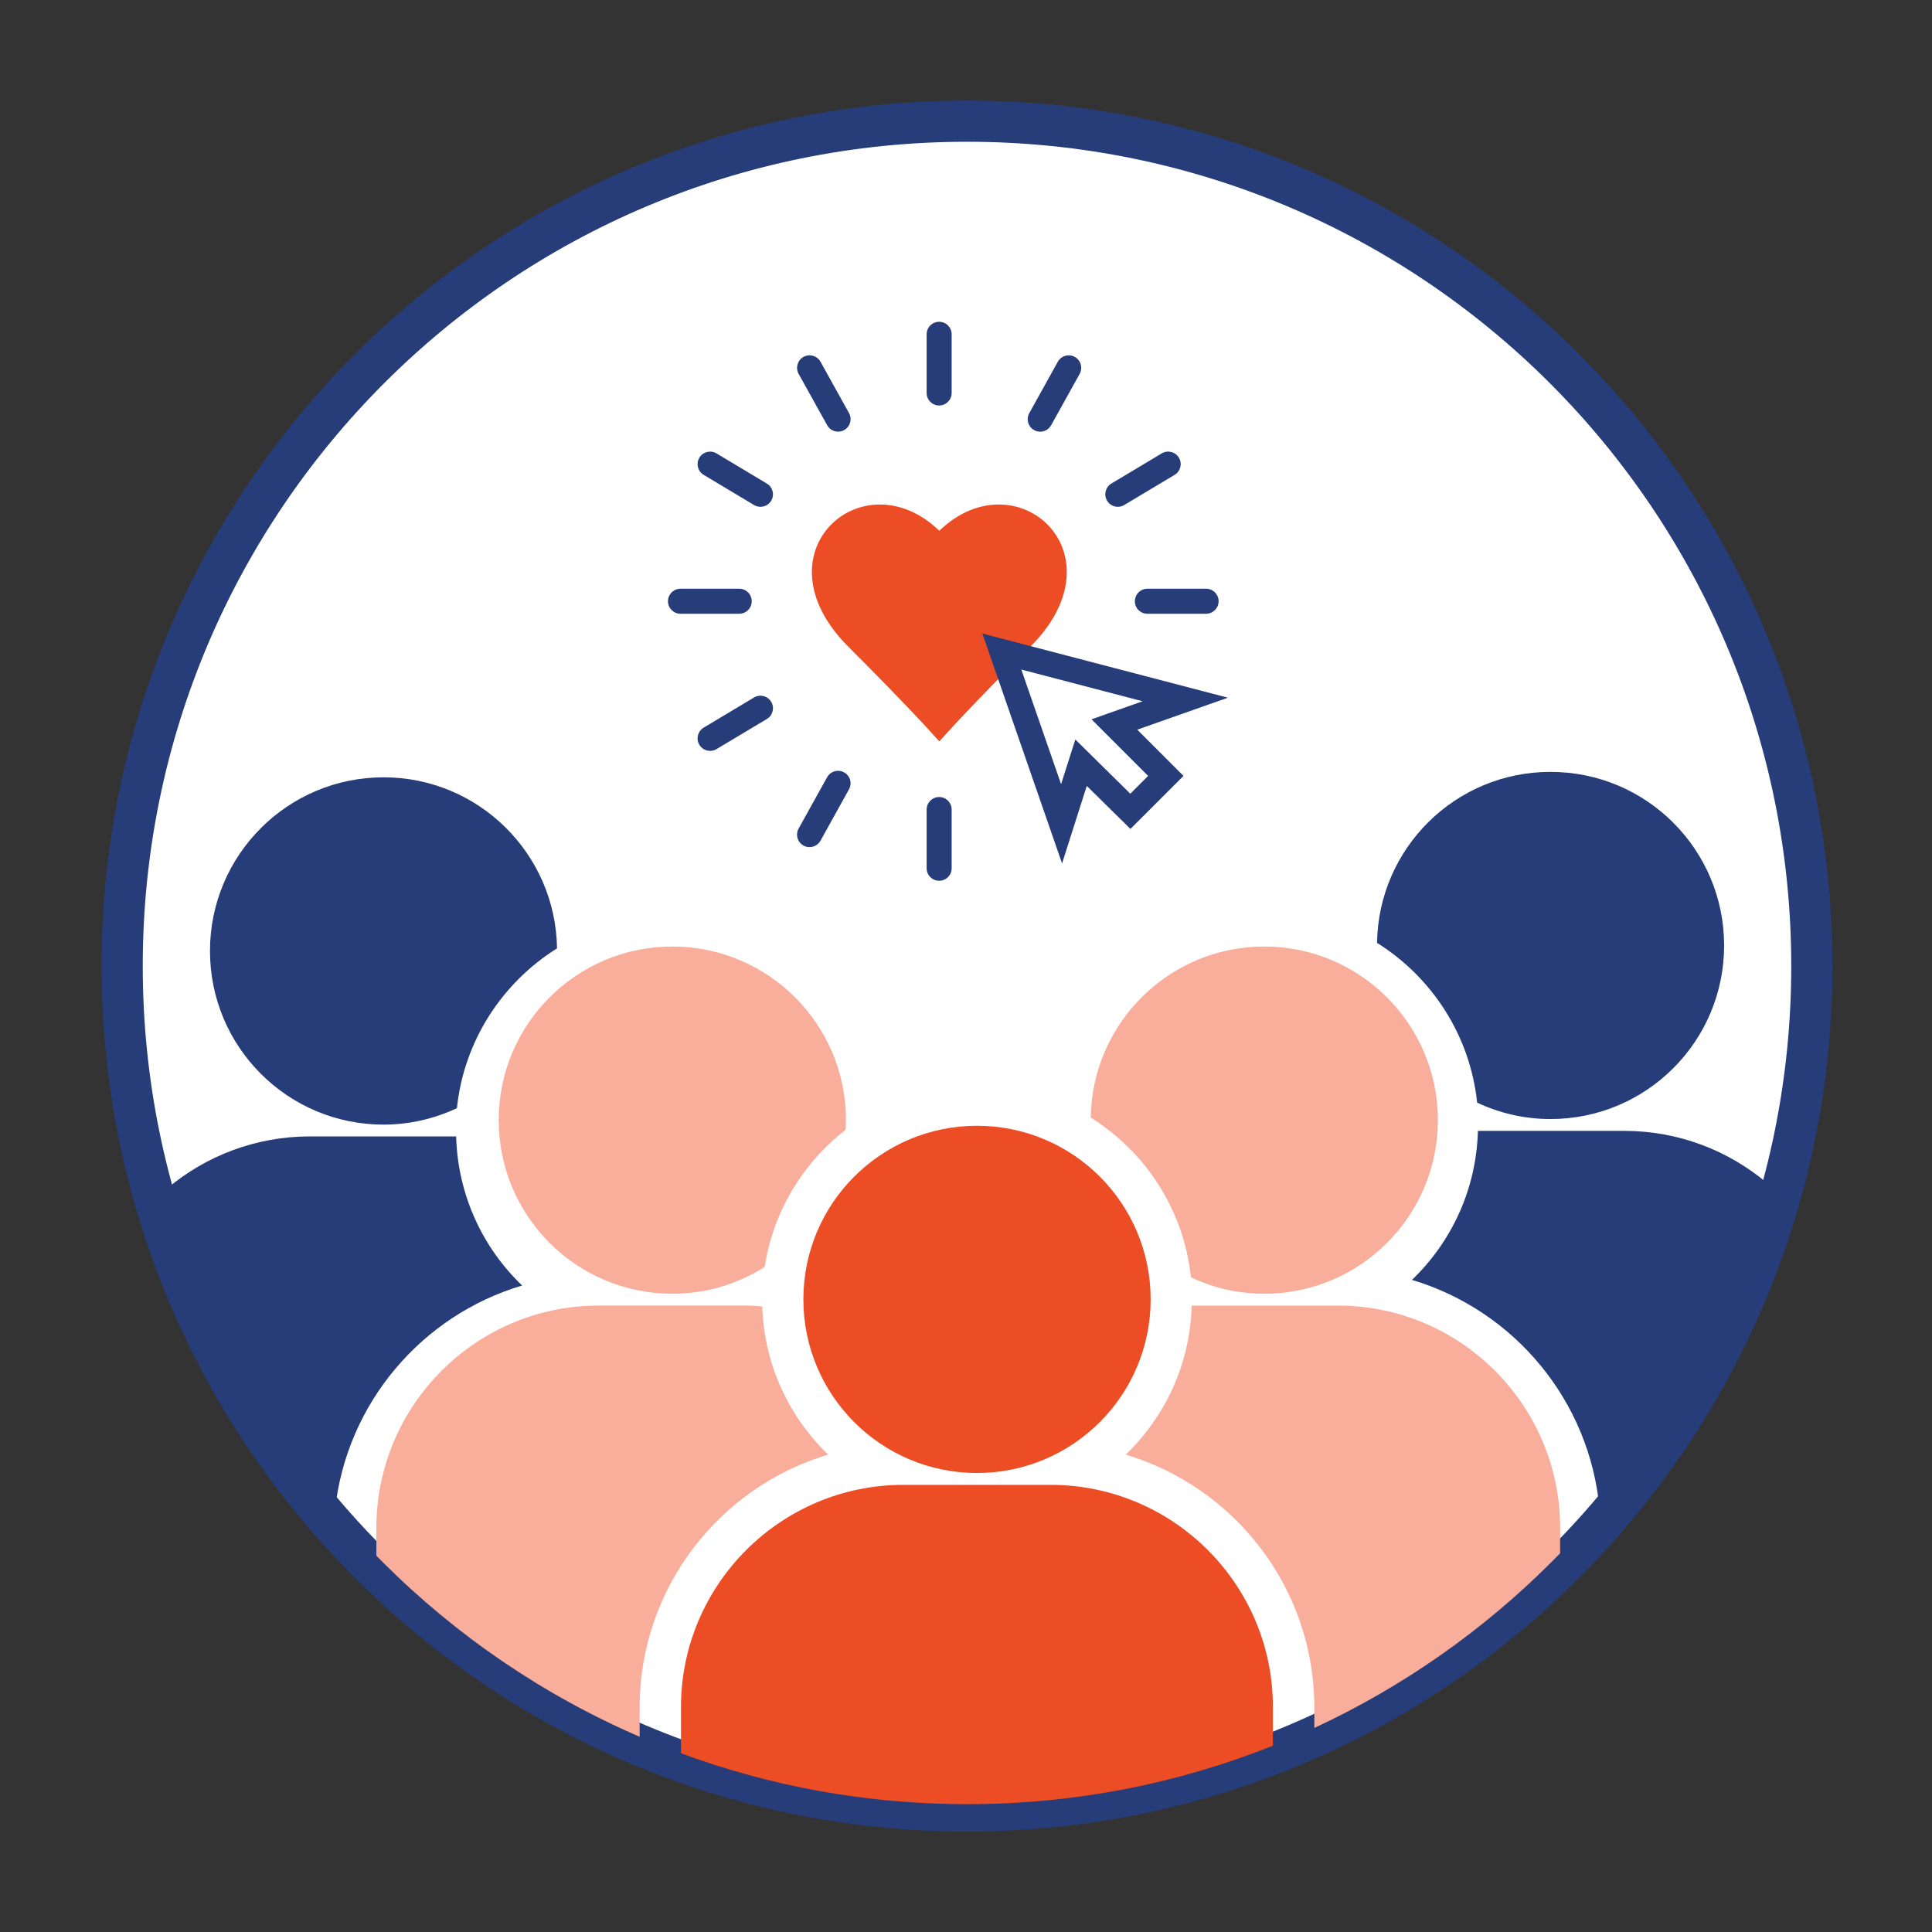 <?xml version="1.0" encoding="utf-8"?>
<!-- Generator: Adobe Illustrator 16.0.0, SVG Export Plug-In . SVG Version: 6.00 Build 0)  -->
<!DOCTYPE svg PUBLIC "-//W3C//DTD SVG 1.1//EN" "http://www.w3.org/Graphics/SVG/1.1/DTD/svg11.dtd">
<svg version="1.1" id="Layer_1" xmlns="http://www.w3.org/2000/svg" xmlns:xlink="http://www.w3.org/1999/xlink" x="0px" y="0px"
	 width="80px" height="80px" viewBox="0 0 80 80" enable-background="new 0 0 80 80" xml:space="preserve">
<rect x="0" y="0" width="80" height="80" fill="#333333" stroke="none"/>
<g id="Layer_x0020_1">
	<rect x="-9.843" y="-9.884" fill="none" width="99.769" height="99.769"/>
	<rect x="2.628" y="2.587" fill="none" width="74.827" height="74.827"/>
	<rect x="2.628" y="2.587" fill="none" width="74.827" height="74.827"/>
	<rect x="2.628" y="2.587" fill="none" width="74.827" height="74.827"/>
	<g id="_347537984">
		<path id="_347539640" fill="#263D7A" d="M65.383,14.66C58.896,8.175,49.938,4.164,40.041,4.164
			c-9.896,0-18.855,4.011-25.34,10.496C8.216,21.144,4.205,30.104,4.205,40.001c0,9.896,4.011,18.854,10.496,25.339
			c6.485,6.485,15.445,10.498,25.34,10.498c9.897,0,18.856-4.013,25.342-10.498c6.482-6.484,10.494-15.442,10.494-25.339
			C75.877,30.104,71.865,21.144,65.383,14.66L65.383,14.66z"/>
		<path id="_347539496" fill="#FFFFFF" d="M64.176,15.866C58,9.69,49.467,5.87,40.041,5.87c-9.425,0-17.957,3.82-24.133,9.996
			c-6.176,6.176-9.997,14.708-9.997,24.135c0,9.425,3.821,17.957,9.997,24.133c6.176,6.177,14.709,9.997,24.133,9.997
			c9.426,0,17.959-3.82,24.135-9.997c6.176-6.176,9.996-14.708,9.996-24.133C74.172,30.575,70.352,22.042,64.176,15.866z"/>
		<g>
			<path id="_347539352" fill="#263D7A" d="M21.621,53.23c-1.637-1.566-2.667-3.75-2.733-6.174h-6.055
				c-2.239,0-4.293,0.803-5.889,2.136c1.305,4.981,3.706,9.52,6.928,13.342C14.342,58.107,17.468,54.462,21.621,53.23L21.621,53.23z
				"/>
			<path id="_347539208" fill="#263D7A" d="M15.882,46.568c1.089,0,2.116-0.25,3.038-0.681c0.291-2.792,1.88-5.199,4.146-6.618
				c-0.059-3.92-3.25-7.082-7.184-7.082c-3.971,0-7.187,3.22-7.187,7.191C8.695,43.35,11.911,46.568,15.882,46.568L15.882,46.568z"
				/>
			<path id="_347539064" fill="#EC4D25" d="M43.506,61.485h-6.102c-5.074,0-9.206,4.131-9.206,9.204v1.911
				c3.69,1.363,7.681,2.107,11.845,2.107c4.475,0,8.747-0.859,12.665-2.421v-1.598C52.711,65.613,48.58,61.485,43.506,61.485
				L43.506,61.485z"/>
			<path id="_347538920" fill="#F9AD9B" d="M34.295,60.232c-1.626-1.561-2.655-3.728-2.732-6.135
				c-0.222-0.018-0.446-0.036-0.675-0.036H24.79c-5.075,0-9.205,4.131-9.205,9.206v1.151l0.263,0.267
				c3.036,3.035,6.639,5.502,10.638,7.23v-1.214C26.485,65.762,29.784,61.575,34.295,60.232L34.295,60.232z"/>
			<path id="_347538776" fill="#263D7A" d="M67.254,46.827h-6.057c-0.064,2.425-1.1,4.608-2.732,6.171
				c4.217,1.256,7.375,4.994,7.77,9.512c3.252-3.864,5.664-8.459,6.957-13.504C71.588,47.647,69.514,46.827,67.254,46.827
				L67.254,46.827z"/>
			<path id="_347538632" fill="#F9AD9B" d="M55.4,54.062h-6.055c-0.064,2.421-1.1,4.603-2.732,6.171
				c4.508,1.344,7.811,5.525,7.811,10.47v0.847c3.67-1.703,6.988-4.038,9.813-6.863c0.123-0.121,0.244-0.246,0.365-0.369v-1.049
				C64.602,58.192,60.475,54.062,55.4,54.062L55.4,54.062z"/>
			<path id="_347538488" fill="#EC4D25" d="M47.646,53.803c0,3.972-3.219,7.191-7.191,7.191c-3.971,0-7.189-3.22-7.189-7.191
				c0-3.971,3.219-7.187,7.189-7.187C44.428,46.616,47.646,49.832,47.646,53.803z"/>
			<path id="_347538344" fill="#263D7A" d="M57.02,39.042c2.266,1.419,3.854,3.826,4.145,6.616c0.922,0.433,1.951,0.679,3.039,0.679
				c3.971,0,7.188-3.217,7.188-7.187c0-3.971-3.217-7.188-7.188-7.188C60.268,31.959,57.078,35.121,57.02,39.042L57.02,39.042z"/>
			<path id="_347538200" fill="#F9AD9B" d="M27.843,39.194c-3.975,0-7.192,3.22-7.192,7.189c0,3.969,3.217,7.188,7.192,7.188
				c1.404,0,2.711-0.41,3.822-1.11c0.352-2.297,1.582-4.306,3.344-5.673c0.007-0.134,0.021-0.269,0.021-0.404
				C35.03,42.414,31.809,39.194,27.843,39.194L27.843,39.194z"/>
			<path id="_347538080" fill="#F9AD9B" d="M52.35,53.571c3.969,0,7.189-3.215,7.189-7.188c0-3.97-3.221-7.189-7.189-7.189
				c-3.934,0-7.123,3.161-7.186,7.081c2.27,1.42,3.859,3.827,4.15,6.617C50.234,53.325,51.262,53.571,52.35,53.571L52.35,53.571z"/>
		</g>
	</g>
	<g>
		<g>
			<path fill="#EC4D25" d="M38.895,21.979c-3.161-3.061-7.657,0.911-3.769,4.799c2.394,2.394,3.447,3.559,3.769,3.924
				c0.321-0.366,1.376-1.531,3.77-3.924C46.553,22.889,42.058,18.917,38.895,21.979z"/>
		</g>
	</g>
	<path fill="#263D7A" d="M49.941,24.378h-2.431c-0.286,0-0.518,0.232-0.518,0.518c0,0.286,0.231,0.518,0.518,0.518h2.431
		c0.286,0,0.519-0.232,0.519-0.518C50.46,24.61,50.228,24.378,49.941,24.378z M31.127,24.896c0-0.286-0.231-0.518-0.518-0.518
		h-2.431c-0.286,0-0.519,0.232-0.519,0.518c0,0.286,0.232,0.518,0.519,0.518h2.431C30.896,25.414,31.127,25.182,31.127,24.896z
		 M38.888,33.003c-0.285,0-0.518,0.231-0.518,0.518v2.431c0,0.286,0.231,0.518,0.518,0.518s0.518-0.231,0.518-0.518v-2.431
		C39.405,33.234,39.174,33.003,38.888,33.003z M38.888,13.324c-0.286,0-0.518,0.232-0.518,0.518v2.431
		c0,0.286,0.231,0.518,0.518,0.518c0.285,0,0.518-0.232,0.518-0.518v-2.431C39.406,13.556,39.173,13.324,38.888,13.324z
		 M31.223,28.882l-2.086,1.248c-0.245,0.147-0.325,0.465-0.178,0.711c0.097,0.161,0.269,0.251,0.444,0.251
		c0.091,0,0.183-0.023,0.266-0.073l2.086-1.248c0.246-0.146,0.325-0.465,0.179-0.71C31.786,28.814,31.469,28.735,31.223,28.882z
		 M48.816,18.953c-0.146-0.246-0.465-0.326-0.711-0.179l-2.086,1.249c-0.244,0.147-0.324,0.466-0.178,0.711
		c0.098,0.162,0.269,0.252,0.444,0.252c0.091,0,0.183-0.024,0.266-0.074l2.087-1.249C48.883,19.516,48.963,19.198,48.816,18.953z
		 M34.954,31.983c-0.25-0.139-0.566-0.049-0.705,0.201l-1.18,2.125c-0.139,0.25-0.049,0.565,0.201,0.704
		c0.08,0.044,0.166,0.064,0.251,0.064c0.183,0,0.359-0.095,0.454-0.266l1.179-2.125C35.294,32.438,35.204,32.122,34.954,31.983z
		 M44.504,14.779c-0.25-0.139-0.565-0.048-0.703,0.202l-1.18,2.125c-0.14,0.25-0.05,0.565,0.201,0.704
		c0.079,0.044,0.165,0.065,0.25,0.065c0.182,0,0.359-0.096,0.453-0.267l1.181-2.125C44.844,15.232,44.755,14.918,44.504,14.779z
		 M29.138,19.663l2.085,1.249c0.083,0.049,0.175,0.074,0.266,0.074c0.176,0,0.348-0.09,0.445-0.252
		c0.146-0.245,0.066-0.563-0.179-0.71l-2.086-1.249c-0.245-0.147-0.563-0.067-0.71,0.178C28.813,19.198,28.892,19.516,29.138,19.663
		z M33.976,14.98c-0.139-0.25-0.455-0.34-0.705-0.202c-0.249,0.139-0.339,0.454-0.201,0.704l1.181,2.125
		c0.094,0.17,0.271,0.267,0.453,0.267c0.085,0,0.171-0.021,0.25-0.065c0.25-0.139,0.341-0.455,0.201-0.705L33.976,14.98z"/>
	<g>
		<g>
			<path fill="#263D7A" d="M40.677,26.233l10.168,2.657l-3.753,1.324l1.914,1.914l-2.197,2.196l-1.808-1.781l-1.023,3.211
				L40.677,26.233z M46.804,32.866l0.737-0.737l-2.344-2.344l2.116-0.747l-5.022-1.313l1.646,4.746l0.59-1.85L46.804,32.866
				L46.804,32.866z"/>
		</g>
	</g>
</g>
</svg>
